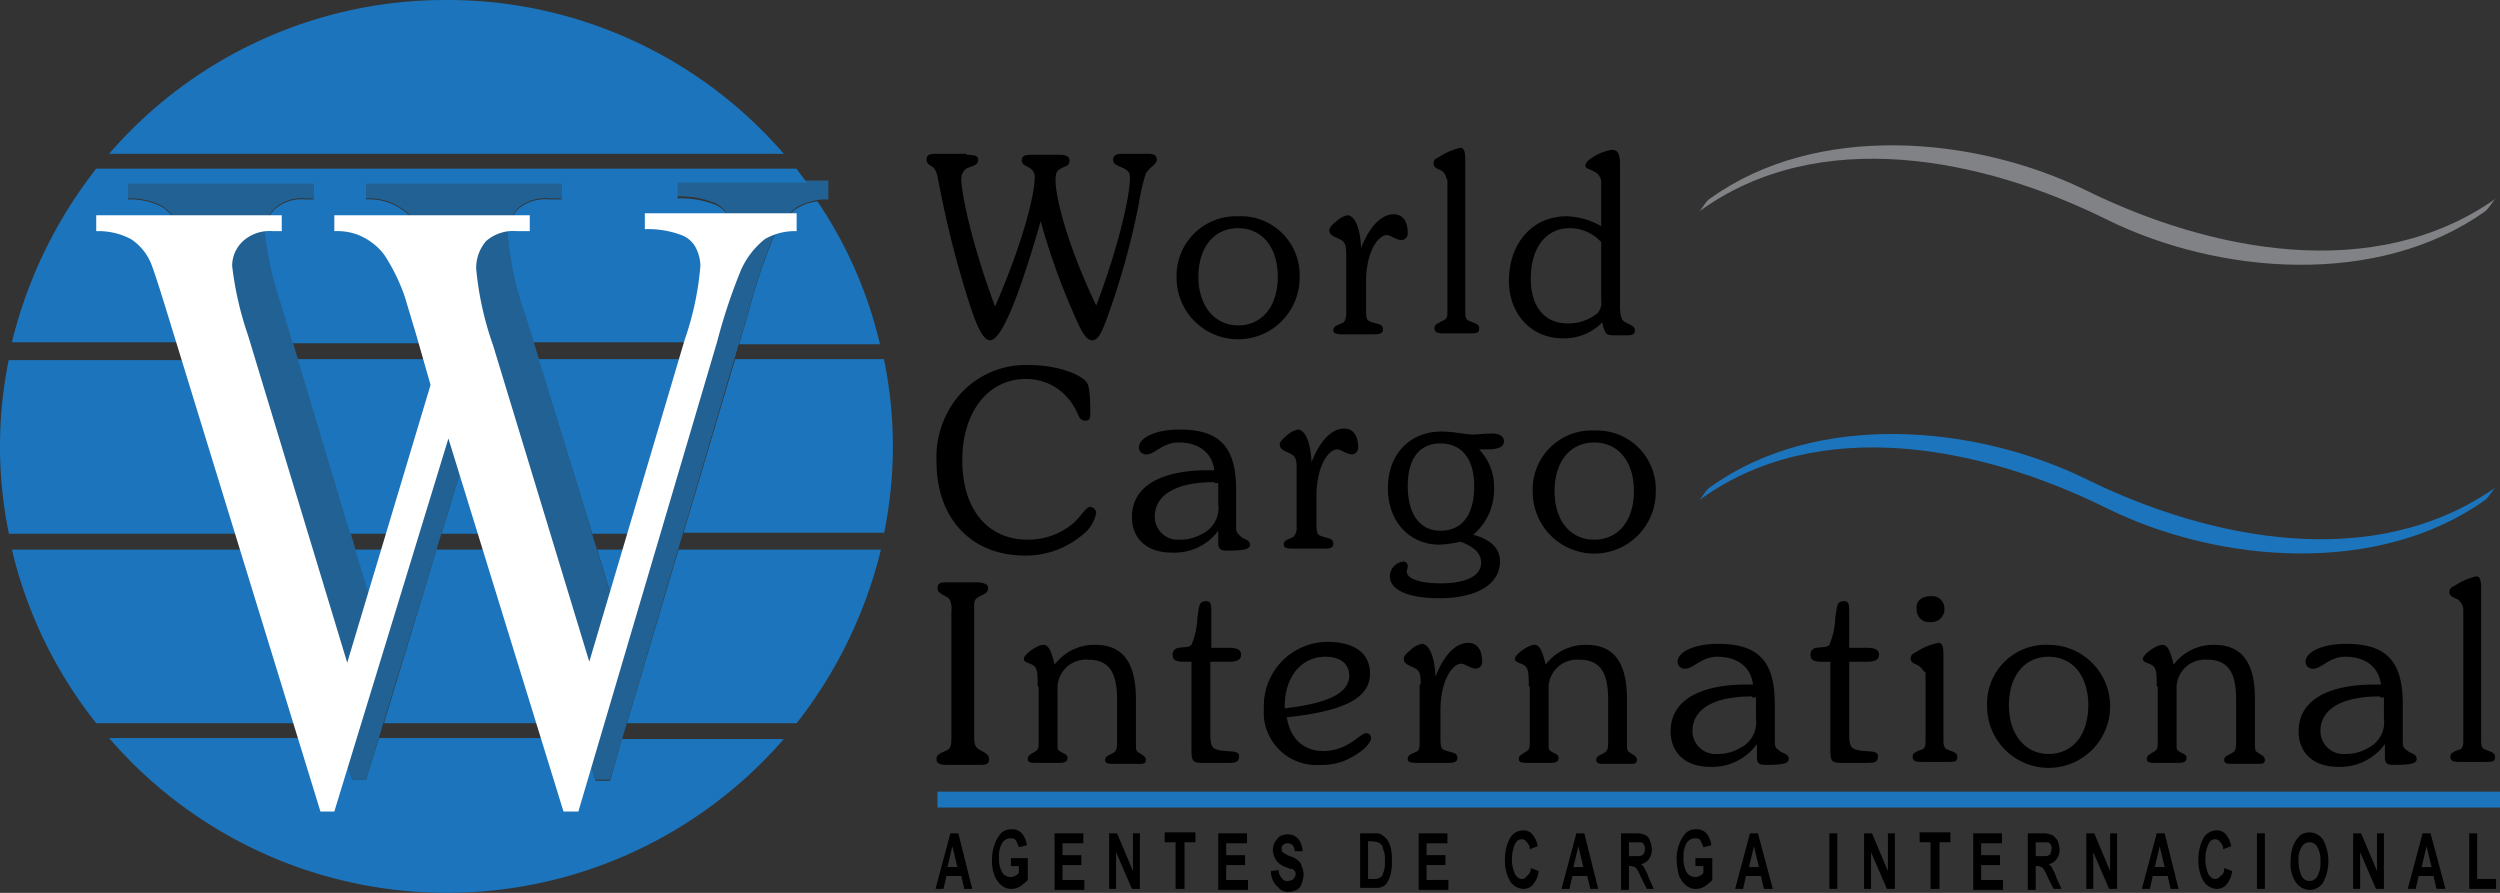 <svg id="b01824af-2f08-4e68-bf5c-2085f38f711d" data-name="Layer 1" xmlns="http://www.w3.org/2000/svg" viewBox="0 0 252 90"><rect x="0" y="0" width="252" height="90" fill="#333333" stroke="none"/><path d="M97.4,15.6c.8,0,1.2.1,1.2.5,0,.6-.6.6-1.2.9a1.29,1.29,0,0,0-.5,1.1c0,.9.7,5.5,3.4,12.8,3-6.9,4-11.5,4-13a1,1,0,0,0-.3-.8c-.4-.4-1-.4-1-.9s.3-.6,1-.6h2.6c.8,0,1.2.1,1.2.6s-.3.5-.7.7c-.6.3-.7.5-.7,1.3,0,1.5,1,6.1,4.1,12.6,2.6-6.9,3.4-11.5,3.4-12.8,0-.5-.1-.7-.4-.9-.6-.4-1.3-.4-1.3-1q0-.6.9-.6h2.4c.8,0,1.1.1,1.1.6s-.7.7-1.1,1.4a19.3,19.3,0,0,0-.7,3A76.09,76.09,0,0,1,112,30.9c-.8,2.3-1.2,3.4-1.9,3.4s-1.2-1.1-2.1-3.2a68.63,68.63,0,0,1-3.1-8.8q-3.45,12-5.1,12c-1,0-1.9-2.8-3.5-8.5-1-3.8-1.5-6.5-1.8-8a1.88,1.88,0,0,0-.4-.9c-.2-.2-.7-.3-.7-.8s.3-.6,1-.6h3Z"/><path d="M124.8,21.8A5.93,5.93,0,0,1,131,28a6.2,6.2,0,0,1-12.4,0A6,6,0,0,1,124.8,21.8Zm0,11c2.4,0,4-1.9,4-4.9s-1.6-4.9-4-4.9-4,1.9-4,4.9S122.5,32.8,124.8,32.8Z"/><path d="M135.7,25.8c0-.8,0-1.3-.5-1.6s-1.2-.4-1.2-1c0-.2.2-.5.6-.8a2.56,2.56,0,0,1,1.2-.7c.7,0,1.3,1.1,1.4,3.3.9-2.3,2.1-3.4,3.3-3.4.9,0,1.4.7,1.4,1.9a.67.67,0,0,1-.6.7c-.6,0-1.1-.5-1.5-.5-.9,0-2.1,1.7-2.1,4.7v2.7c0,.7,0,1.2.4,1.3.7.3,1.3.2,1.3.8,0,.4-.3.5-.9.5h-3.2c-.6,0-.9-.1-.9-.4,0-.5.5-.5,1-.8.2-.1.3-.5.3-1V25.8Z"/><path d="M145.3,17.2c-.4-.2-.8-.3-.8-.7s.2-.5.6-.7a6.37,6.37,0,0,1,2.1-.9c.4,0,.5.4.5,1.3V31.5c0,.5.1.7.3.8.6.3,1.1.3,1.1.8s-.3.5-1,.5h-2.6c-.6,0-.9-.1-.9-.5s.2-.4.5-.6c.5-.3.8-.2.8-1V18.2C145.7,17.7,145.7,17.5,145.3,17.2Z"/><path d="M157.5,34.1c-3.1,0-5.4-2.4-5.4-5.8,0-3.8,2.4-6.5,5.8-6.5a7.42,7.42,0,0,1,3.5,1V18.5a1.21,1.21,0,0,0-.7-1.2c-.5-.3-.9-.3-.9-.6a.87.87,0,0,1,.4-.6,5,5,0,0,1,2.3-1c.6,0,.8.5.8,1.5V30.7a4,4,0,0,0,.2,1.5c.4.5,1.3.5,1.3,1.1,0,.4-.3.5-.8.5h-1.3c-.8,0-.9-.1-1.2-1.3A5.35,5.35,0,0,1,157.5,34.1Zm.7-11.1c-2.3,0-3.9,1.9-3.9,5.1,0,2.8,1.4,4.5,3.7,4.5a4.7,4.7,0,0,0,3-1,1.57,1.57,0,0,0,.4-1.3V24.4A4.31,4.31,0,0,0,158.2,23Z"/><path d="M94.4,46.5a9.61,9.61,0,0,1,2.5-6.9,8.9,8.9,0,0,1,6.9-2.8c2.9,0,5.2,1,5.7,1.7.3.3.4,1.4.4,3.2,0,.5-.1.7-.5.7-.7,0-.6-.6-1.2-1.5a5.52,5.52,0,0,0-4.8-2.7c-3.7,0-6.4,3.2-6.4,8.2s2.6,8,6.6,8a7.1,7.1,0,0,0,4.4-1.5c1-.8,1.4-1.8,1.9-1.8a.65.65,0,0,1,.6.6A3.69,3.69,0,0,1,109,54a8.8,8.8,0,0,1-5.9,2C97.9,55.9,94.4,52.3,94.4,46.5Z"/><path d="M118.1,55.7c-2.5,0-4-1.4-4-3.6,0-2.9,2.6-4.7,7.7-4.7h.6c-.2-1.7-1.5-2.8-3.6-2.8-1.6,0-2.4,1.2-3.2,1.2a.71.71,0,0,1-.8-.7c0-.9,1.5-1.8,4.1-1.8,4.2,0,5.7,1.9,5.7,6.1v3.8c0,.5.2.6.5.9s.9.3.9.8-.7.6-2.4.6c-.6,0-.8-.2-.8-.8V53.5A5.49,5.49,0,0,1,118.1,55.7Zm4.3-7.1c-3.9,0-6,1.3-6,3.5a2.32,2.32,0,0,0,2.5,2.3,4.38,4.38,0,0,0,2.3-.6,2.89,2.89,0,0,0,1.6-3V48.7h-.4Z"/><path d="M130.7,47.4c0-.8,0-1.3-.5-1.6s-1.2-.4-1.2-1c0-.2.2-.5.6-.8a2.56,2.56,0,0,1,1.2-.7c.7,0,1.3,1.1,1.4,3.3.9-2.3,2.1-3.4,3.3-3.4.9,0,1.4.7,1.4,1.9a.67.67,0,0,1-.6.7c-.6,0-1.1-.5-1.5-.5-.9,0-2.1,1.7-2.1,4.7v2.7c0,.7,0,1.2.4,1.3.7.3,1.3.2,1.3.8,0,.4-.3.5-.9.5h-3.2c-.6,0-.9-.1-.9-.4,0-.5.5-.5,1-.8a1.33,1.33,0,0,0,.3-1V47.4Z"/><path d="M151.2,56.6c0,2.2-2.2,3.7-6.1,3.7-3.3,0-5-.9-5-2.2a1.52,1.52,0,0,1,1.4-1.5.46.46,0,0,1,.4.5,4.33,4.33,0,0,1-.1.5c0,.7,1.2,1.2,3.4,1.2,2.7,0,4.1-.8,4.1-2.1q0-1.35-2.1-2.1a10.4,10.4,0,0,1-2.1.3c-3,0-5.2-2.3-5.2-5.7s2.2-5.7,5.4-5.7c1.3,0,2.3.3,3.3.3.3,0,1-.1,1.8-.1s1.2.3,1.2.8-.5.8-1.7.8h-.8a5.44,5.44,0,0,1,1.5,3.9,5.94,5.94,0,0,1-2.1,4.7Q151.2,54.65,151.2,56.6Zm-6-3.1c2.1,0,3.4-1.5,3.4-4.5,0-2.8-1.3-4.3-3.4-4.3s-3.3,1.5-3.3,4.3S143.1,53.5,145.2,53.5Z"/><path d="M160.7,43.4a5.93,5.93,0,0,1,6.2,6.2,6.2,6.2,0,0,1-12.4,0A5.93,5.93,0,0,1,160.7,43.4Zm0,11c2.4,0,4-1.9,4-4.9s-1.6-4.9-4-4.9-4,1.9-4,4.9S158.3,54.4,160.7,54.4Z"/><path d="M99.6,59.3c0,.5-.5.6-1,.9s-.4.7-.4,1.4V74.1c0,.6,0,1,.3,1.3s1.2.5,1.2,1.1-.4.6-1.1.6H95.5c-.7,0-1.1-.1-1.1-.6s.5-.6,1.1-.9c.4-.2.4-.7.4-1.4V61.6a2,2,0,0,0-.2-1.2c-.3-.4-1.2-.5-1.2-1.1s.4-.6,1.1-.6h3.1C99.3,58.8,99.6,58.9,99.6,59.3Z"/><path d="M104.6,69.2c0-1.1,0-1.8-.4-2.1s-1-.3-1-.7,1.3-1.4,2-1.4c.5,0,.8.7,1.1,2a5,5,0,0,1,4.1-2c2.8,0,4.1,1.8,4.1,5.5V75c0,.4,0,.7.2.8.4.3.8.4.8.8s-.3.4-.8.4h-2.5c-.6,0-.8-.1-.8-.4s.2-.4.6-.6.6-.3.6-1.1V70.5c0-2.7-.8-4-2.9-4a2.86,2.86,0,0,0-3.1,3v5.6c0,.3,0,.5.2.6.4.3.8.3.8.7s-.3.5-.9.5h-2.3c-.6,0-.8-.1-.8-.4s.2-.4.5-.6c.5-.3.6-.3.6-1.1V69.2Z"/><path d="M120.1,66.7h-.8c-.8,0-1.1-.2-1.1-.7a.66.66,0,0,1,.6-.7c.6-.1,1,0,1.3-.3a7.76,7.76,0,0,0,.6-2.8c.2-1.1.1-1.6.9-1.6.5,0,.5.4.5,1.3v3.4h1.8c.8,0,1.2.2,1.2.7s-.4.7-1.2.7H122V74c0,.9.1,1.3.5,1.5,1,.4,2.4,0,2.4.7s-.4.7-1.4.7h-2.3c-1.1,0-1.1-.3-1.1-1.6Z"/><path d="M133.4,75.7a5,5,0,0,0,2.7-.8c.8-.5,1.3-1,1.6-1a.47.47,0,0,1,.5.5c0,.4-.6,1.2-1.9,1.9a5.87,5.87,0,0,1-3.2.8,5.3,5.3,0,0,1-5.7-5.7,6.45,6.45,0,0,1,6.4-6.7c2.8,0,4.3,1.2,4.3,3.2,0,2.5-2.7,3.8-8.4,4.4C130.1,74.6,131.5,75.7,133.4,75.7Zm2.6-7.6c0-1.2-.9-1.9-2.4-1.9-2.4,0-4.1,2-4.1,5v.2C133.8,70.9,136,69.9,136,68.1Z"/><path d="M143.2,69c0-.8,0-1.3-.5-1.6s-1.2-.4-1.2-1c0-.2.2-.5.6-.8a2.56,2.56,0,0,1,1.2-.7c.7,0,1.3,1.1,1.4,3.3.9-2.3,2.1-3.4,3.3-3.4.9,0,1.4.7,1.4,1.9a.67.67,0,0,1-.6.7c-.6,0-1.1-.5-1.5-.5-.9,0-2.1,1.7-2.1,4.7v2.7c0,.7,0,1.2.4,1.3.7.3,1.3.2,1.3.8,0,.4-.3.5-.9.5h-3.2c-.6,0-.9-.1-.9-.4,0-.5.5-.5,1-.8.2-.2.2-.5.2-1V69Z"/><path d="M154.1,69.2c0-1.1,0-1.8-.4-2.1s-1-.3-1-.7,1.3-1.4,2-1.4c.5,0,.8.7,1.1,2a5,5,0,0,1,4.1-2c2.8,0,4.1,1.8,4.1,5.5V75c0,.4,0,.7.2.8.4.3.8.4.8.8s-.3.4-.8.4h-2.5c-.6,0-.8-.1-.8-.4s.2-.4.6-.6.6-.3.6-1.1V70.5c0-2.7-.8-4-2.9-4a2.86,2.86,0,0,0-3.1,3v5.6c0,.3,0,.5.2.6.4.3.8.3.8.7s-.3.5-.9.5h-2.3c-.6,0-.8-.1-.8-.4s.2-.4.5-.6c.5-.3.6-.3.6-1.1V69.2Z"/><path d="M172.4,77.3c-2.5,0-4-1.4-4-3.6,0-2.9,2.6-4.7,7.7-4.7h.6c-.2-1.7-1.5-2.8-3.6-2.8-1.6,0-2.4,1.2-3.2,1.2a.71.71,0,0,1-.8-.7c0-.9,1.5-1.8,4.1-1.8,4.2,0,5.7,1.9,5.7,6.1v3.8c0,.5.1.6.5.9s.9.3.9.8-.7.6-2.4.6c-.6,0-.8-.2-.8-.8V75A5.56,5.56,0,0,1,172.4,77.3Zm4.2-7.1c-3.9,0-6,1.3-6,3.5a2.32,2.32,0,0,0,2.5,2.3,4.38,4.38,0,0,0,2.3-.6,2.89,2.89,0,0,0,1.6-3V70.3h-.4Z"/><path d="M184.4,66.7h-.8c-.8,0-1.1-.2-1.1-.7a.66.66,0,0,1,.6-.7c.6-.1,1,0,1.3-.3a7.76,7.76,0,0,0,.6-2.8c.2-1.1.1-1.6.9-1.6.5,0,.5.4.5,1.3v3.4h1.8c.8,0,1.2.2,1.2.7s-.4.7-1.2.7h-1.8V74c0,.9.1,1.3.5,1.5,1,.4,2.4,0,2.4.7s-.4.7-1.4.7h-2.3c-1.1,0-1.1-.3-1.1-1.6V66.7Z"/><path d="M193.4,67.1c-.4-.2-.8-.3-.8-.7s.2-.5.6-.7a5.92,5.92,0,0,1,2.2-.9c.4,0,.5.4.5,1.3v8.6c0,.4.1.7.3.8.6.3,1.1.3,1.1.8s-.3.5-1,.5h-2.6c-.6,0-.9-.1-.9-.5s.2-.4.5-.6c.5-.2.8-.1.8-1V67.8C193.8,67.6,193.8,67.4,193.4,67.1Zm1.2-7a1.24,1.24,0,0,1,1.4,1.3,1.29,1.29,0,0,1-1.4,1.3,1.24,1.24,0,0,1-1.4-1.3C193.1,60.6,193.7,60.1,194.6,60.1Z"/><path d="M206.5,65a6.2,6.2,0,1,1-6.2,6.2A5.93,5.93,0,0,1,206.5,65Zm0,11c2.4,0,4-1.9,4-4.9s-1.6-4.9-4-4.9-4,1.9-4,4.9S204.2,76,206.5,76Z"/><path d="M217.4,69.2c0-1.1,0-1.8-.4-2.1s-1-.3-1-.7,1.3-1.4,2-1.4c.5,0,.8.7,1.1,2a5,5,0,0,1,4.1-2c2.8,0,4.1,1.8,4.1,5.5V75c0,.4,0,.7.2.8.4.3.8.4.8.8s-.3.4-.8.4H225c-.6,0-.8-.1-.8-.4s.2-.4.6-.6.6-.3.6-1.1V70.5c0-2.7-.8-4-2.9-4a2.86,2.86,0,0,0-3.1,3v5.6c0,.3,0,.5.2.6.4.3.8.3.8.7s-.3.5-.9.5h-2.3c-.6,0-.8-.1-.8-.4s.2-.4.5-.6c.5-.3.6-.3.6-1.1V69.2Z"/><path d="M235.7,77.3c-2.5,0-4-1.4-4-3.6,0-2.9,2.6-4.7,7.7-4.7h.6c-.2-1.7-1.5-2.8-3.6-2.8-1.6,0-2.4,1.2-3.2,1.2a.71.71,0,0,1-.8-.7c0-.9,1.5-1.8,4.1-1.8,4.2,0,5.7,1.9,5.7,6.1v3.8c0,.5.1.6.5.9s.9.3.9.8-.7.6-2.4.6c-.6,0-.8-.2-.8-.8V75A5.56,5.56,0,0,1,235.7,77.3Zm4.2-7.1c-3.9,0-6,1.3-6,3.5a2.32,2.32,0,0,0,2.5,2.3,4.38,4.38,0,0,0,2.3-.6,2.89,2.89,0,0,0,1.6-3V70.3h-.4Z"/><path d="M247.7,60.4c-.4-.2-.8-.3-.8-.7s.2-.5.6-.7a6.37,6.37,0,0,1,2.1-.9c.4,0,.5.4.5,1.3V74.7c0,.5.1.7.3.8.6.3,1.1.3,1.1.8s-.3.5-1,.5h-2.6c-.6,0-.9-.1-.9-.5s.2-.4.5-.6c.5-.2.8-.1.8-1V61.4A1.33,1.33,0,0,0,247.7,60.4Z"/><path d="M89.1,53.8a43.47,43.47,0,0,0,0-17.6h-15L68.9,53.7H89.1Z" style="fill:#1c75bc"/><polygon points="46.5 36.2 30 36.2 35.3 53.8 41.2 53.8 46.5 36.2" style="fill:#1c75bc"/><polygon points="44.5 53.8 52.3 53.8 48.4 41 44.5 53.8" style="fill:#1c75bc"/><polygon points="54.3 36.2 59.7 53.8 65.6 53.8 70.9 36.2 54.3 36.2" style="fill:#1c75bc"/><path d="M.9,36.2a43.47,43.47,0,0,0,0,17.6h27L22.5,36.3H.9Z" style="fill:#1c75bc"/><path d="M77.9,24.1a56,56,0,0,0-2.4,7.2l-1,3.4H88.7a43.29,43.29,0,0,0-6.3-14.4,4.81,4.81,0,0,0-2.2.8A7.92,7.92,0,0,0,77.9,24.1Z" style="fill:#1c75bc"/><path d="M18.4,23.4a6.34,6.34,0,0,0-2-2.5,7,7,0,0,0-3.5-.8V18.5H31.6v1.6h-.9a4,4,0,0,0-3,1,3.32,3.32,0,0,0-1,2.5,33.32,33.32,0,0,0,1.6,7l1.2,4H46.4l-1.2-3.9-1.2-4a19.1,19.1,0,0,0-1.8-3.8,6,6,0,0,0-3.1-2.5,6.08,6.08,0,0,0-2.2-.3V18.5H56.6v1.6H55.3a4.14,4.14,0,0,0-3.1,1,4.14,4.14,0,0,0-1,2.8,31.9,31.9,0,0,0,1.7,7.7l.9,2.9H71.3l1-3.3a30.19,30.19,0,0,0,1.6-7.5,4.14,4.14,0,0,0-.5-1.9A2.69,2.69,0,0,0,72,20.6a9.53,9.53,0,0,0-3.7-.6V18.4h13c-.3-.5-.7-.9-1-1.4H9.7A46.06,46.06,0,0,0,1.2,34.5H22l-1.5-4.8Q18.85,24.45,18.4,23.4Z" style="fill:#1c75bc"/><path d="M45,0A44.79,44.79,0,0,0,11,15.5H79A44.79,44.79,0,0,0,45,0Z" style="fill:#1c75bc"/><path d="M60,78.6l-1.3-4.2H38.2l-1.3,4.2H35.5l-1.3-4.2H11a44.95,44.95,0,0,0,68,.1H62.7l-1.2,4.2H60Z" style="fill:#1c75bc"/><polygon points="38.3 63.6 40.8 55.4 35.8 55.4 38.3 63.6" style="fill:#1c75bc"/><path d="M1.2,55.4A44.64,44.64,0,0,0,9.7,72.9H33.8L28.4,55.4Z" style="fill:#1c75bc"/><path d="M80.3,72.9a46.06,46.06,0,0,0,8.5-17.5H68.4L63.2,72.9Z" style="fill:#1c75bc"/><polygon points="38.7 72.9 58.2 72.9 52.8 55.4 44 55.4 38.7 72.9" style="fill:#1c75bc"/><polygon points="62.7 63.7 65.2 55.4 60.2 55.4 62.7 63.7" style="fill:#1c75bc"/><path d="M98,89.6h-.8l-.3-1.3H95.4l-.3,1.3h-.8L95.8,84h.8Zm-1.5-2.2L96,85.3l-.5,2.1Z"/><path d="M101.9,87.5v-1h1.7v2.2a4.35,4.35,0,0,1-.7.6,1.61,1.61,0,0,1-.9.3,1.5,1.5,0,0,1-1.1-.4,2.33,2.33,0,0,1-.7-1.1,3.89,3.89,0,0,1-.2-1.5,4.15,4.15,0,0,1,.3-1.6,3,3,0,0,1,.7-1.1,1.4,1.4,0,0,1,.9-.3,1.25,1.25,0,0,1,1.1.4,2.2,2.2,0,0,1,.5,1.2l-.8.2a4.88,4.88,0,0,0-.3-.7c-.2-.2-.3-.2-.6-.2a1,1,0,0,0-.8.5,2.65,2.65,0,0,0-.3,1.4,2.81,2.81,0,0,0,.3,1.5,1,1,0,0,0,.8.5.9.9,0,0,0,.5-.1,1.38,1.38,0,0,0,.4-.3v-.7h-.8Z"/><path d="M106.3,89.6V84h2.9v1h-2.1v1.2H109v1h-1.9v1.5h2.2v1h-3Z"/><path d="M111.8,89.6V84h.8l1.6,3.8V84h.7v5.6h-.8l-1.6-3.7v3.7Z"/><path d="M118.5,89.6V84.9h-1.1v-1h3.1v1h-1.1v4.7Z"/><path d="M122.8,89.6V84h2.9v1h-2.1v1.2h1.9v1h-1.9v1.5h2.2v1h-3Z"/><path d="M128.1,87.8l.8-.1a1,1,0,0,0,.3.8.6.6,0,0,0,.6.3,1.07,1.07,0,0,0,.6-.2c.1-.2.2-.3.2-.5a.37.37,0,0,0-.1-.3c-.1-.1-.1-.2-.3-.2s-.3-.1-.6-.2a2,2,0,0,1-.9-.6,2.1,2.1,0,0,1-.4-1.1,1.88,1.88,0,0,1,.2-.8,2.65,2.65,0,0,1,.5-.6,1.88,1.88,0,0,1,.8-.2,1.43,1.43,0,0,1,1.1.5,2.14,2.14,0,0,1,.4,1.2h-.8a.85.85,0,0,0-.2-.6.73.73,0,0,0-1,0c-.1.1-.1.2-.1.4a.37.37,0,0,0,.1.3,3.22,3.22,0,0,0,.7.4,1.91,1.91,0,0,1,.8.4.92.92,0,0,1,.4.6,2,2,0,0,1,.2.9,2.92,2.92,0,0,1-.2.9,1,1,0,0,1-.5.6,1.88,1.88,0,0,1-.8.2,1.29,1.29,0,0,1-1.1-.5A2.13,2.13,0,0,1,128.1,87.8Z"/><path d="M137.1,84h1.4c.3,0,.6,0,.7.1a2.65,2.65,0,0,1,.6.5,2.47,2.47,0,0,1,.4.9,5.28,5.28,0,0,1,.1,1.3,4.12,4.12,0,0,1-.1,1.2,3,3,0,0,1-.4,1,1,1,0,0,1-.5.4,1.48,1.48,0,0,1-.7.1h-1.5Zm.8.9v3.7h.6a.75.75,0,0,0,.5-.1c.1,0,.2-.1.3-.2s.1-.3.2-.5a3.08,3.08,0,0,0,.1-1,2.79,2.79,0,0,0-.1-1c-.1-.2-.1-.4-.2-.6a1.38,1.38,0,0,0-.4-.3,3.54,3.54,0,0,0-.6-.1h-.4Z"/><path d="M143,89.6V84h2.9v1h-2.1v1.2h1.9v1h-1.9v1.5H146v1h-3Z"/><path d="M154.3,87.5l.8.3a2.59,2.59,0,0,1-.6,1.4,1.28,1.28,0,0,1-1,.4,1.7,1.7,0,0,1-1.3-.8,4.06,4.06,0,0,1-.5-2.1,4.47,4.47,0,0,1,.5-2.2,1.56,1.56,0,0,1,1.3-.8,1.15,1.15,0,0,1,1.1.6,2.32,2.32,0,0,1,.4,1l-.8.3a.91.91,0,0,0-.3-.7.55.55,0,0,0-.5-.3c-.3,0-.5.1-.7.5a3.9,3.9,0,0,0,0,3c.2.3.4.5.7.5a.55.55,0,0,0,.5-.3A.89.89,0,0,0,154.3,87.5Z"/><path d="M161.1,89.6h-.8l-.3-1.3h-1.5l-.3,1.3h-.8l1.5-5.6h.8Zm-1.5-2.2-.5-2.1-.5,2.1Z"/><path d="M163.4,89.6V84H165a2,2,0,0,1,.9.2,1,1,0,0,1,.4.5,2.92,2.92,0,0,1,.2.9,1.49,1.49,0,0,1-.3,1,1.13,1.13,0,0,1-.8.5,1,1,0,0,1,.4.5,3.92,3.92,0,0,1,.4.9l.5,1.1H166l-.6-1.2a5.56,5.56,0,0,0-.4-.8l-.2-.2c-.1,0-.2-.1-.4-.1h-.2v2.4h-.8Zm.8-3.3h.6c.4,0,.6,0,.7-.1a.22.22,0,0,0,.2-.2.6.6,0,0,0,.1-.4.9.9,0,0,0-.1-.5c-.1-.1-.2-.2-.3-.2h-1.2v1.4Z"/><path d="M170.9,87.5v-1h1.7v2.2a4.35,4.35,0,0,1-.7.6,1.61,1.61,0,0,1-.9.3,1.5,1.5,0,0,1-1.1-.4,2.33,2.33,0,0,1-.7-1.1,7.72,7.72,0,0,1-.2-1.5,4.15,4.15,0,0,1,.3-1.6,3,3,0,0,1,.7-1.1,1.4,1.4,0,0,1,.9-.3,1.25,1.25,0,0,1,1.1.4,2.2,2.2,0,0,1,.5,1.2l-.8.2a4.88,4.88,0,0,0-.3-.7c-.2-.2-.3-.2-.6-.2a1,1,0,0,0-.8.5,2.65,2.65,0,0,0-.3,1.4,2.81,2.81,0,0,0,.3,1.5,1,1,0,0,0,.8.5.9.9,0,0,0,.5-.1,1.38,1.38,0,0,0,.4-.3v-.7h-.8Z"/><path d="M178.7,89.6h-.9l-.3-1.3H176l-.3,1.3h-.8l1.5-5.6h.8Zm-1.4-2.2-.5-2.1-.5,2.1Z"/><path d="M184.4,89.6V84h.8v5.6Z"/><path d="M187.9,89.6V84h.8l1.6,3.8V84h.7v5.6h-.8l-1.6-3.7v3.7Z"/><path d="M194.6,89.6V84.9h-1.1v-1h3.1v1h-1.1v4.7Z"/><path d="M198.9,89.6V84h2.9v1h-2.1v1.2h1.9v1h-1.9v1.5h2.2v1h-3Z"/><path d="M204.4,89.6V84H206a2,2,0,0,1,.9.2c.2.1.3.3.5.5a2.92,2.92,0,0,1,.2.9,1.49,1.49,0,0,1-.3,1,1.13,1.13,0,0,1-.8.5,1,1,0,0,1,.4.5,3.92,3.92,0,0,1,.4.9l.5,1.1H207l-.6-1.2a5.56,5.56,0,0,0-.4-.8l-.2-.2c-.1,0-.2-.1-.4-.1h-.2v2.4h-.8Zm.8-3.3h.6c.4,0,.6,0,.7-.1a.22.22,0,0,0,.2-.2c0-.1.1-.3.1-.4a.9.9,0,0,0-.1-.5c-.1-.1-.2-.2-.3-.2h-1.2v1.4Z"/><path d="M210.3,89.6V84h.8l1.6,3.8V84h.7v5.6h-.8L211,85.9v3.7Z"/><path d="M219.6,89.6h-.8l-.3-1.3H217l-.3,1.3h-.8l1.5-5.6h.8Zm-1.4-2.2-.5-2.1-.5,2.1Z"/><path d="M224.2,87.5l.8.3a2.59,2.59,0,0,1-.6,1.4,1.28,1.28,0,0,1-1,.4,1.7,1.7,0,0,1-1.3-.8,4.06,4.06,0,0,1-.5-2.1,4.47,4.47,0,0,1,.5-2.2,1.56,1.56,0,0,1,1.3-.8,1.15,1.15,0,0,1,1.1.6,2.32,2.32,0,0,1,.4,1l-.8.3a.91.91,0,0,0-.3-.7.55.55,0,0,0-.5-.3c-.3,0-.5.1-.7.5a3.9,3.9,0,0,0,0,3c.2.3.4.5.7.5a.55.55,0,0,0,.5-.3C224.1,88.2,224.2,87.9,224.2,87.5Z"/><path d="M227.5,89.6V84h.8v5.6Z"/><path d="M230.9,86.8a4.64,4.64,0,0,1,.2-1.4,3,3,0,0,1,.4-.8c.2-.2.3-.4.5-.5a1.88,1.88,0,0,1,.8-.2,1.72,1.72,0,0,1,1.4.8,4.66,4.66,0,0,1,0,4.2,1.6,1.6,0,0,1-1.4.8,1.72,1.72,0,0,1-1.4-.8A3.28,3.28,0,0,1,230.9,86.8Zm.8,0a3.34,3.34,0,0,0,.3,1.5.89.89,0,0,0,1.6,0,2.81,2.81,0,0,0,.3-1.5,2.65,2.65,0,0,0-.3-1.4.89.89,0,0,0-1.6,0A2.21,2.21,0,0,0,231.7,86.8Z"/><path d="M237.2,89.6V84h.8l1.6,3.8V84h.7v5.6h-.8l-1.6-3.7v3.7Z"/><path d="M246.5,89.6h-.9l-.3-1.3h-1.5l-.3,1.3h-.8l1.5-5.6h.8Zm-1.4-2.2-.5-2.1-.5,2.1Z"/><path d="M248.9,89.6V84h.8v4.6h1.9v1Z"/><rect x="94.5" y="79.8" width="157.5" height="1.6" style="fill:#1c75bc"/><path d="M171.3,21.3c12.1-8.8,28.7-5.3,41,.8,11.3,5.6,27.4,6.9,38.2-.8.4-.3.8-1.1,1.1-1.3-12.3,8.7-28.9,5.3-41.3-.8-11.2-5.5-27.2-6.9-37.9.8-.4.2-.8,1-1.1,1.3Z" style="fill:#808285"/><path d="M171.3,50.4c12.1-8.8,28.7-5.3,41,.8,11.3,5.6,27.4,6.9,38.2-.8.4-.3.8-1.1,1.1-1.3-12.3,8.7-28.9,5.3-41.3-.8-11.2-5.5-27.2-6.9-37.9.8-.4.2-.8,1-1.1,1.3Z" style="fill:#1c75bc"/><path d="M83.5,18.5v1.6a6.06,6.06,0,0,0-3.2.8A9.23,9.23,0,0,0,77.9,24a56,56,0,0,0-2.4,7.2l-14,47.4H60L48.4,41,36.9,78.6H35.5l-15-48.8c-1.1-3.6-1.8-5.8-2.1-6.5a6.34,6.34,0,0,0-2-2.5,7,7,0,0,0-3.5-.8V18.4H31.6V20h-.9a4,4,0,0,0-3,1,3.32,3.32,0,0,0-1,2.5,33.32,33.32,0,0,0,1.6,7l10,33,8.4-28-1.5-4.9-1.2-4a19.1,19.1,0,0,0-1.8-3.8,6,6,0,0,0-3.1-2.5,6.08,6.08,0,0,0-2.2-.3V18.4H56.6V20H55.3a4.14,4.14,0,0,0-3.1,1,4.14,4.14,0,0,0-1,2.8,31.9,31.9,0,0,0,1.7,7.7l9.7,31.9L72.2,31a30.19,30.19,0,0,0,1.6-7.5,4.14,4.14,0,0,0-.5-1.9,2.69,2.69,0,0,0-1.4-1.2,9.53,9.53,0,0,0-3.7-.6V18.2H83.5Z" style="fill:#1c75bc;isolation:isolate;opacity:0.7"/><path d="M80.3,21.7v1.6a6.06,6.06,0,0,0-3.2.8,8.3,8.3,0,0,0-2.4,3.1,56,56,0,0,0-2.4,7.2l-14,47.4H56.8L45.2,44.2,33.7,81.8H32.3L17.3,33c-1.1-3.6-1.8-5.8-2.1-6.5a5.39,5.39,0,0,0-2-2.4,7,7,0,0,0-3.5-.8V21.7H28.4v1.6h-.9a4,4,0,0,0-3,1,3.41,3.41,0,0,0-1.1,2.5,33.32,33.32,0,0,0,1.6,7l10,33,8.4-28L42,33.9l-1.2-4A19.1,19.1,0,0,0,39,26.1a5.26,5.26,0,0,0-1.2-1.4,6.22,6.22,0,0,0-1.9-1.1,6.08,6.08,0,0,0-2.2-.3V21.7H53.4v1.6H52.1a4.14,4.14,0,0,0-3.1,1,4.14,4.14,0,0,0-1,2.8,31.9,31.9,0,0,0,1.7,7.7l9.7,31.9L69,34.3a30.19,30.19,0,0,0,1.6-7.5,4.14,4.14,0,0,0-.5-1.9,2.69,2.69,0,0,0-1.4-1.2,9.53,9.53,0,0,0-3.7-.6V21.5H80.3Z" style="fill:#fff"/></svg>
